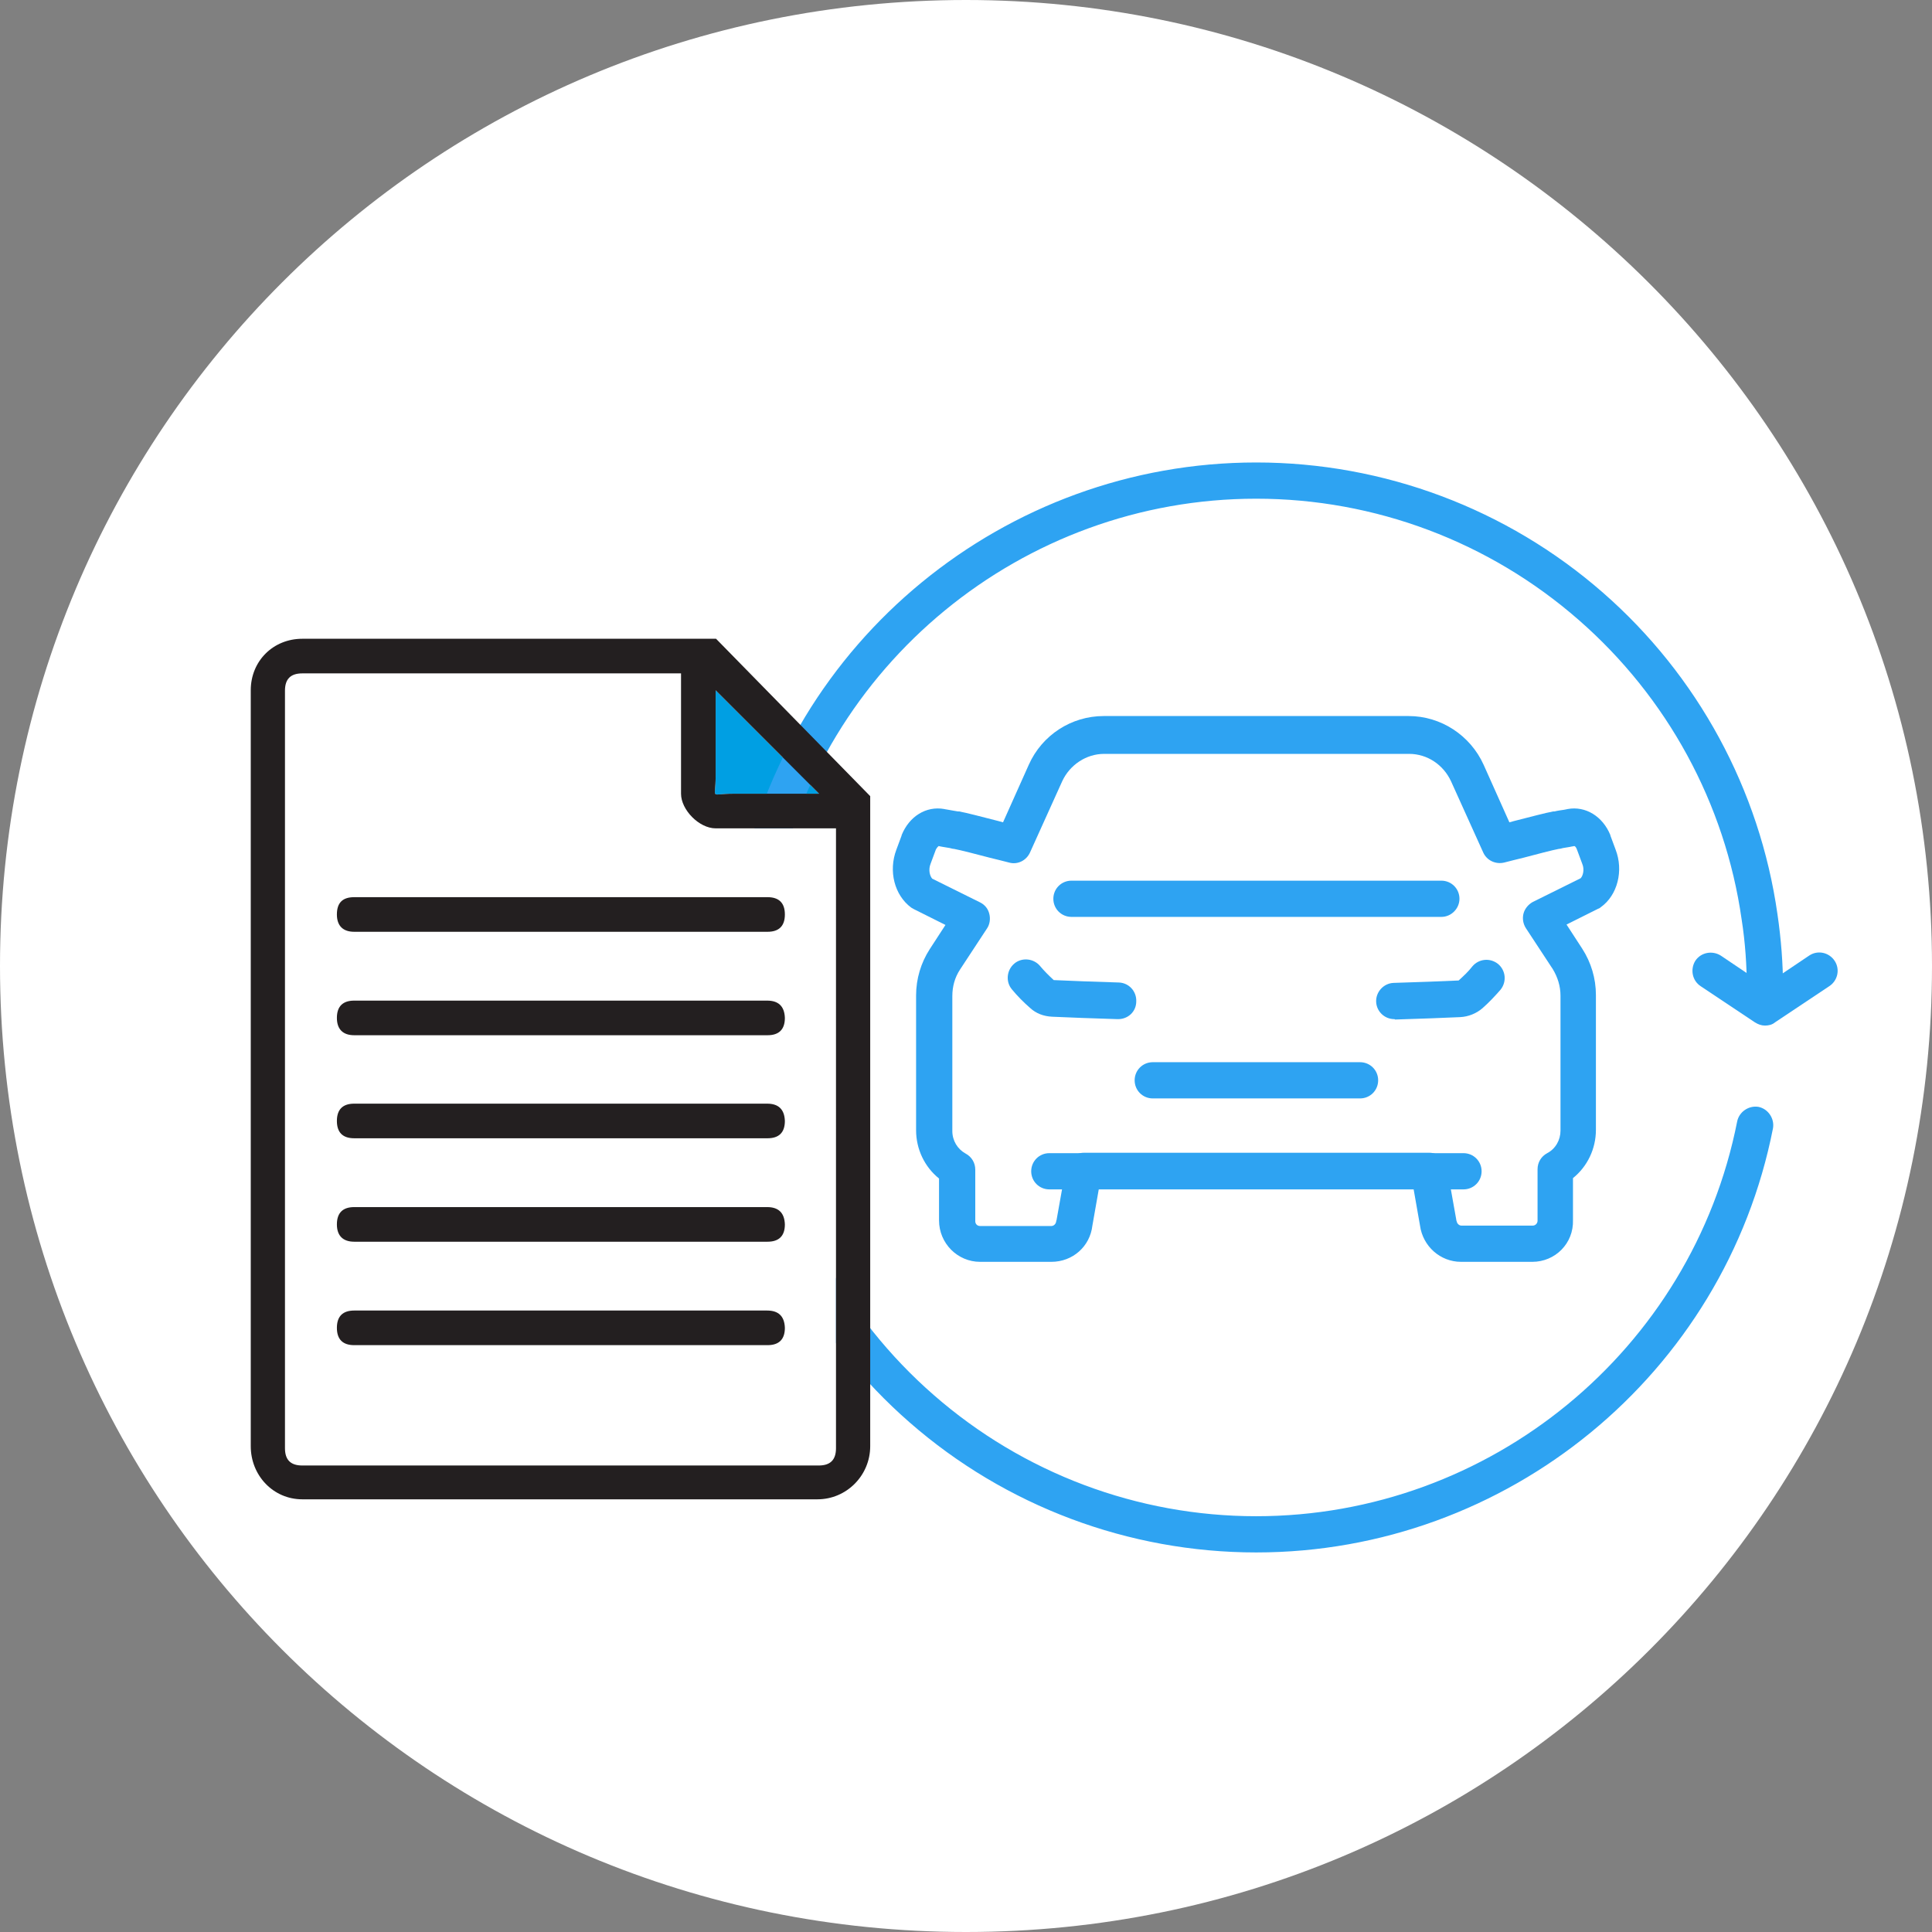 <?xml version="1.0" encoding="utf-8"?>
<!-- Generator: Adobe Illustrator 29.7.1, SVG Export Plug-In . SVG Version: 9.03 Build 0)  -->
<svg version="1.0" id="Laag_1" xmlns="http://www.w3.org/2000/svg" xmlns:xlink="http://www.w3.org/1999/xlink" x="0px" y="0px"
	 viewBox="0 0 48 48" style="enable-background:new 0 0 48 48;" xml:space="preserve">
<rect x="0" y="0" width="48" height="48" fill="#808080" stroke="none"/>
<style type="text/css">
	.st0{fill:#FFFFFF;}
	.st1{fill-rule:evenodd;clip-rule:evenodd;fill:#009FE3;}
	.st2{fill:#2EA3F2;}
	.st3{fill-rule:evenodd;clip-rule:evenodd;fill:#FFFFFF;}
	.st4{fill-rule:evenodd;clip-rule:evenodd;fill:#231F20;}
</style>
<path class="st0" d="M24,0C10.7,0,0,10.7,0,24s10.7,24,24,24s24-10.7,24-24S37.2,0,24,0z"/>
<path class="st1" d="M17.78,19.29c0-0.59,0-2.14,0-2.14l2.57,2.57c0,0-1.55,0-2.14,0C17.62,19.72,17.78,19.88,17.78,19.29
	L17.78,19.29z"/>
<g>
	<g>
		<path class="st2" d="M33.79,27.29h-5.15c-0.25,0-0.45-0.2-0.45-0.45c0-0.25,0.2-0.45,0.45-0.45h5.15c0.25,0,0.45,0.2,0.45,0.45
			C34.24,27.09,34.04,27.29,33.79,27.29z"/>
		<path class="st2" d="M35.81,22.78h-9.19c-0.25,0-0.45-0.2-0.45-0.45c0-0.25,0.2-0.45,0.45-0.45h9.19c0.25,0,0.45,0.2,0.45,0.45
			C36.26,22.57,36.06,22.78,35.81,22.78z"/>
		<path class="st2" d="M34.64,25.32c-0.24,0-0.44-0.19-0.45-0.43c-0.01-0.25,0.19-0.46,0.43-0.47c0.29-0.01,0.59-0.02,0.89-0.03
			c0.24-0.01,0.49-0.02,0.73-0.03c0,0,0,0,0,0c0.12-0.11,0.24-0.22,0.34-0.35c0.16-0.19,0.44-0.22,0.64-0.06
			c0.19,0.16,0.22,0.44,0.06,0.64c-0.14,0.16-0.29,0.32-0.45,0.46c-0.15,0.13-0.35,0.21-0.55,0.22c-0.24,0.01-0.48,0.02-0.73,0.03
			c-0.3,0.01-0.6,0.02-0.89,0.03C34.65,25.32,34.65,25.32,34.64,25.32z"/>
		<path class="st2" d="M27.78,25.32c-0.01,0-0.01,0-0.02,0c-0.29-0.01-0.59-0.02-0.89-0.03c-0.24-0.01-0.49-0.02-0.73-0.03
			c-0.21-0.01-0.4-0.08-0.55-0.22c-0.16-0.14-0.31-0.29-0.45-0.46c-0.16-0.19-0.13-0.48,0.06-0.64c0.19-0.16,0.48-0.13,0.64,0.06
			c0.1,0.12,0.22,0.24,0.34,0.35c0.24,0.01,0.49,0.02,0.73,0.03c0.3,0.01,0.6,0.02,0.89,0.03c0.25,0.01,0.44,0.22,0.43,0.47
			C28.23,25.13,28.03,25.32,27.78,25.32z"/>
		<path class="st2" d="M38.07,31.35H36.3c-0.52,0-0.95-0.39-1.02-0.9l-0.16-0.91H27.3l-0.16,0.91c-0.06,0.52-0.49,0.9-1.02,0.9
			h-1.77c-0.56,0-1.02-0.46-1.02-1.03v-1.04c-0.36-0.29-0.57-0.73-0.57-1.2v-3.35c0-0.41,0.12-0.81,0.34-1.15l0.39-0.6l-0.78-0.39
			c-0.02-0.01-0.05-0.03-0.07-0.04c-0.42-0.31-0.57-0.91-0.37-1.44l0.13-0.35c0,0,0-0.01,0-0.01c0.19-0.47,0.61-0.73,1.06-0.65
			c0.03,0.01,0.07,0.01,0.11,0.02c0.07,0.01,0.15,0.03,0.23,0.04c0,0,0,0,0,0c0.01,0,0.02,0,0.03,0c0.17,0.03,0.55,0.13,0.98,0.24
			c0.04,0.01,0.08,0.02,0.11,0.03l0.64-1.43c0.33-0.74,1.06-1.21,1.86-1.21H35c0.8,0,1.53,0.48,1.86,1.21l0.64,1.43
			c0.04-0.01,0.08-0.02,0.11-0.03c0.43-0.11,0.81-0.21,0.98-0.24c0.01,0,0.02,0,0.03,0c0,0,0,0,0,0c0.08-0.02,0.16-0.03,0.23-0.04
			c0.04-0.01,0.07-0.01,0.1-0.02c0.44-0.08,0.87,0.18,1.06,0.65c0,0,0,0.01,0,0.01l0.13,0.35c0.2,0.52,0.05,1.13-0.37,1.43
			c-0.02,0.02-0.04,0.03-0.07,0.04l-0.78,0.39l0.39,0.6c0.22,0.34,0.34,0.74,0.34,1.15v3.35c0,0.47-0.21,0.91-0.57,1.2v1.04
			C39.1,30.89,38.64,31.35,38.07,31.35z M26.93,28.64h8.58c0.22,0,0.41,0.16,0.44,0.37l0.23,1.29c0,0.01,0,0.02,0.01,0.04
			c0.01,0.06,0.06,0.11,0.12,0.11h1.77c0.07,0,0.12-0.06,0.12-0.12v-1.28c0-0.17,0.09-0.32,0.24-0.4c0.21-0.11,0.33-0.33,0.33-0.56
			v-3.35c0-0.24-0.07-0.46-0.19-0.66l-0.67-1.02c-0.07-0.11-0.09-0.24-0.06-0.36c0.03-0.12,0.12-0.23,0.23-0.29l1.19-0.59
			c0.06-0.06,0.1-0.22,0.04-0.36c0,0,0,0,0,0l-0.13-0.35c-0.02-0.06-0.05-0.09-0.07-0.09c-0.03,0.01-0.07,0.01-0.1,0.02
			c-0.06,0.01-0.12,0.02-0.18,0.03c-0.04,0.01-0.07,0.02-0.1,0.02c-0.16,0.03-0.54,0.13-0.88,0.22c-0.16,0.04-0.33,0.08-0.48,0.12
			c-0.21,0.05-0.43-0.05-0.52-0.25l-0.8-1.77c-0.19-0.41-0.59-0.68-1.04-0.68h-7.58c-0.44,0-0.85,0.27-1.04,0.68l-0.8,1.77
			c-0.09,0.2-0.31,0.31-0.52,0.25c-0.15-0.04-0.32-0.08-0.48-0.12c-0.34-0.09-0.73-0.19-0.89-0.22c-0.03,0-0.06-0.01-0.1-0.02
			c-0.06-0.01-0.12-0.02-0.18-0.03c-0.04-0.01-0.07-0.01-0.1-0.02c-0.01,0.01-0.04,0.03-0.07,0.09l-0.13,0.35
			c-0.06,0.15-0.02,0.3,0.04,0.37l1.19,0.59c0.12,0.06,0.2,0.16,0.23,0.29c0.03,0.12,0.01,0.26-0.06,0.36l-0.67,1.02
			c-0.13,0.2-0.19,0.42-0.19,0.66v3.35c0,0.24,0.13,0.45,0.33,0.56c0.15,0.08,0.24,0.23,0.24,0.4v1.28c0,0.07,0.05,0.12,0.12,0.12
			h1.77c0.06,0,0.11-0.05,0.12-0.11c0-0.01,0-0.02,0.01-0.04l0.23-1.29C26.52,28.8,26.71,28.64,26.93,28.64z M39.52,22.2L39.52,22.2
			L39.52,22.2z M38.5,20.23C38.5,20.23,38.5,20.23,38.5,20.23C38.5,20.23,38.5,20.23,38.5,20.23z M23.92,20.23
			C23.92,20.23,23.92,20.23,23.92,20.23C23.92,20.23,23.92,20.23,23.92,20.23z M38.5,20.22C38.5,20.23,38.5,20.23,38.5,20.22
			C38.5,20.23,38.5,20.23,38.5,20.22z M23.92,20.22C23.92,20.23,23.92,20.23,23.92,20.22C23.92,20.23,23.92,20.23,23.92,20.22z
			 M23.75,20.18C23.75,20.18,23.75,20.18,23.75,20.18C23.75,20.18,23.75,20.18,23.75,20.18z"/>
		<path class="st2" d="M36.36,29.55H26.07c-0.25,0-0.45-0.2-0.45-0.45s0.2-0.45,0.45-0.45h10.29c0.25,0,0.45,0.2,0.45,0.45
			S36.61,29.55,36.36,29.55z"/>
	</g>
	<path class="st2" d="M43.85,25.03c-0.25,0-0.45-0.2-0.45-0.45c0-0.58-0.04-1.17-0.13-1.74c-0.41-2.88-1.85-5.52-4.05-7.44
		c-2.22-1.94-5.06-3.01-8.01-3.01c-5.81,0-10.83,4.13-11.95,9.81c-0.05,0.24-0.29,0.4-0.53,0.36c-0.24-0.05-0.4-0.29-0.36-0.53
		c1.2-6.11,6.6-10.54,12.84-10.54c3.17,0,6.23,1.15,8.61,3.23c2.36,2.06,3.9,4.9,4.34,7.99c0.09,0.61,0.14,1.24,0.14,1.87
		C44.3,24.83,44.1,25.03,43.85,25.03z"/>
	<path class="st2" d="M31.21,38.57c-3.17,0-6.23-1.15-8.61-3.23c-2.36-2.06-3.9-4.9-4.34-7.99c-0.09-0.61-0.14-1.24-0.14-1.87
		c0-0.25,0.2-0.45,0.45-0.45c0.25,0,0.45,0.2,0.45,0.45c0,0.58,0.04,1.17,0.13,1.74c0.41,2.88,1.85,5.52,4.05,7.44
		c2.22,1.94,5.06,3.01,8.01,3.01c5.81,0,10.83-4.13,11.95-9.81c0.05-0.24,0.29-0.4,0.53-0.36c0.24,0.05,0.4,0.29,0.36,0.53
		C42.85,34.14,37.45,38.57,31.21,38.57z"/>
	<path class="st2" d="M43.85,25.48c-0.09,0-0.17-0.03-0.25-0.08l-1.35-0.9c-0.21-0.14-0.26-0.42-0.13-0.63
		c0.14-0.21,0.42-0.26,0.63-0.13l1.1,0.74l1.1-0.74c0.21-0.14,0.49-0.08,0.63,0.13c0.14,0.21,0.08,0.49-0.13,0.63l-1.35,0.9
		C44.03,25.46,43.94,25.48,43.85,25.48z"/>
	<path class="st2" d="M19.93,26.39c-0.09,0-0.17-0.02-0.25-0.08l-1.1-0.74l-1.1,0.74c-0.21,0.14-0.49,0.08-0.63-0.13
		c-0.14-0.21-0.08-0.49,0.13-0.63l1.35-0.9c0.15-0.1,0.35-0.1,0.5,0l1.35,0.9c0.21,0.14,0.26,0.42,0.13,0.63
		C20.22,26.32,20.08,26.39,19.93,26.39z"/>
</g>
<path class="st3" d="M20.77,35.98c0,0.29-0.14,0.43-0.43,0.43l-12.83,0c-0.29,0-0.43-0.14-0.43-0.43V17.16
	c0-0.29,0.14-0.43,0.43-0.43l9.41,0v2.99c0,0.4,0.45,0.86,0.86,0.86l2.99,0V35.98L20.77,35.98z"/>
<path class="st4" d="M19.06,32.56H8.8c-0.28,0-0.43,0.14-0.43,0.43c0,0.29,0.15,0.43,0.43,0.43h10.27c0.28,0,0.43-0.14,0.43-0.43
	C19.49,32.7,19.34,32.56,19.06,32.56L19.06,32.56z M19.06,24.86H8.8c-0.28,0-0.43,0.14-0.43,0.43c0,0.28,0.15,0.43,0.43,0.43h10.27
	c0.28,0,0.43-0.14,0.43-0.43C19.49,25,19.34,24.86,19.06,24.86L19.06,24.86z M17.79,15.87H7.51c-0.72,0-1.28,0.55-1.28,1.28v18.78
	c0,0.73,0.56,1.32,1.28,1.32h12.8c0.72,0,1.31-0.59,1.31-1.32V19.78L17.79,15.87L17.79,15.87z M17.78,19.29c0-0.59,0-2.14,0-2.14
	l2.57,2.57c0,0-1.55,0-2.14,0C17.62,19.72,17.78,19.88,17.78,19.29L17.78,19.29z M20.77,35.98c0,0.29-0.14,0.43-0.43,0.43l-12.83,0
	c-0.29,0-0.43-0.14-0.43-0.43V17.16c0-0.29,0.14-0.43,0.43-0.43l9.41,0v2.99c0,0.4,0.45,0.86,0.86,0.86l2.99,0V35.98L20.77,35.98z
	 M8.37,22.72c0,0.28,0.15,0.43,0.43,0.43l10.27,0c0.28,0,0.43-0.14,0.43-0.43c0-0.29-0.15-0.43-0.43-0.43H8.8
	C8.51,22.29,8.37,22.43,8.37,22.72L8.37,22.72z M19.06,29.99H8.8c-0.28,0-0.43,0.14-0.43,0.43c0,0.28,0.15,0.43,0.43,0.43l10.27,0
	c0.28,0,0.43-0.14,0.43-0.43C19.49,30.13,19.34,29.99,19.06,29.99L19.06,29.99z M19.06,27.42H8.8c-0.28,0-0.43,0.14-0.43,0.43
	c0,0.29,0.15,0.43,0.43,0.43l10.27,0c0.28,0,0.43-0.14,0.43-0.43C19.49,27.56,19.34,27.42,19.06,27.42L19.06,27.42z"/>
</svg>
